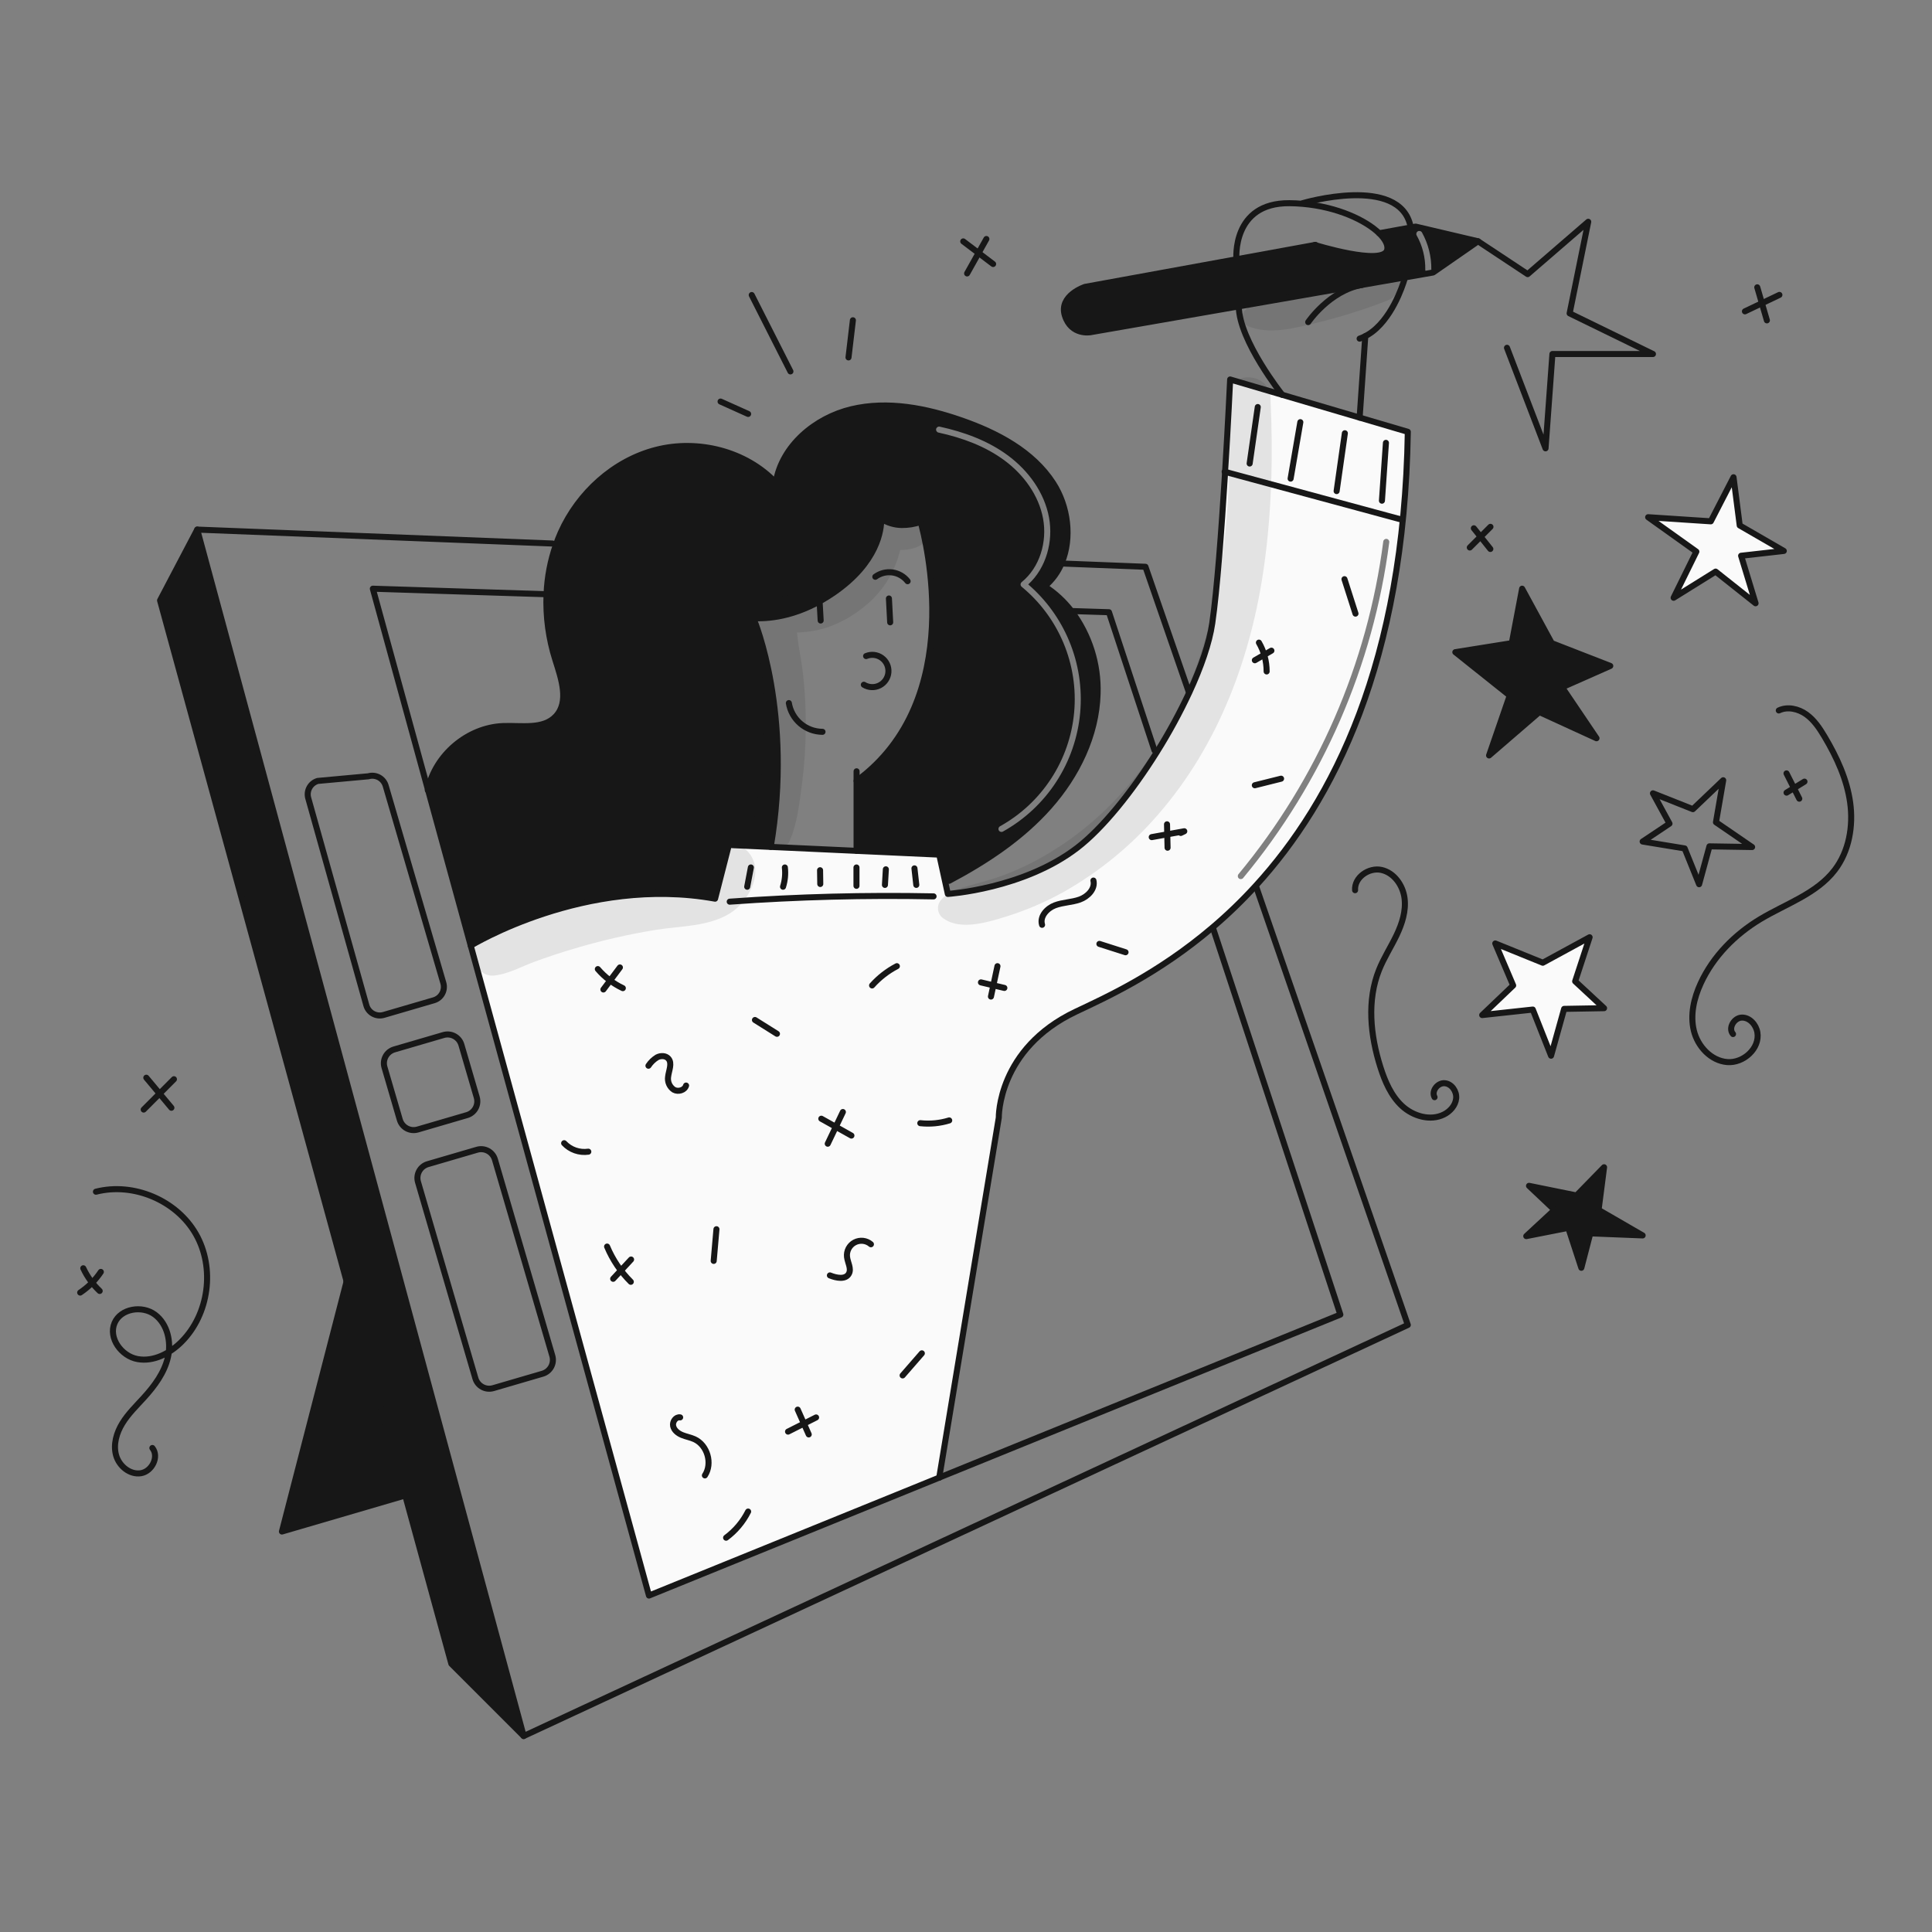 <svg width="960" height="960" viewBox="0 0 960 960" fill="none" xmlns="http://www.w3.org/2000/svg">
<rect x="0" y="0" width="960" height="960" fill="#808080" stroke="none"/>
<g clip-path="url(#clip0_435_1377)">
<path fill-rule="evenodd" clip-rule="evenodd" d="M675.589 207.507L637.14 196.183L611.258 188.559C611.258 188.559 607.157 276.839 602.368 309.685C600.943 319.457 596.793 331.479 590.957 344.072C586.208 354.234 580.84 364.096 574.883 373.602C562.484 393.457 547.9 411.537 535.3 421.232C508.61 441.756 470.975 444.179 470.975 444.179L469.647 438.091L466.7 424.654L425.633 422.774L382.977 420.815L362.162 419.865L355.318 446.545C290.993 434.911 233.911 469.89 233.911 469.89L322.472 792.82L466.7 734.22V734.21L496.295 555.362C496.295 555.362 495.607 521.15 534.618 502.671C535.407 502.297 536.229 501.909 537.085 501.506C551.998 494.472 576.775 482.788 602.549 460.82C610.101 454.395 617.241 447.502 623.926 440.18C662.472 398.017 697.722 329.156 699.535 214.565L675.589 207.507ZM690.313 269.446C690.42 268.625 689.84 267.873 689.018 267.766C688.197 267.66 687.445 268.24 687.338 269.062C679.475 329.862 654.528 387.185 615.393 434.376C614.864 435.014 614.953 435.96 615.59 436.489C616.228 437.017 617.174 436.929 617.702 436.291C657.2 388.664 682.378 330.81 690.313 269.446Z" fill="#FAFAFA"/>
<path fill-rule="evenodd" clip-rule="evenodd" d="M676.839 141.553L698.158 137.83L712.08 135.406L734.437 119.894L703.414 112.594L700.991 113.04L685.291 115.9C688.403 118.915 689.876 121.881 689.276 124.227C687.22 132.217 653.357 121.727 653.357 121.727L614.374 128.833L539.174 142.542C539.174 142.542 525.951 146.817 529.14 156.851C532.329 166.885 541.917 165.062 541.917 165.062L615.539 152.236L676.839 141.553ZM706.561 115.508C706.158 114.784 705.245 114.525 704.521 114.928C703.797 115.331 703.537 116.245 703.941 116.968C706.842 122.174 708.316 128.054 708.216 134.013C708.202 134.841 708.862 135.524 709.691 135.538C710.519 135.552 711.202 134.892 711.216 134.064C711.325 127.576 709.719 121.176 706.561 115.508Z" fill="#171717"/>
<path fill-rule="evenodd" clip-rule="evenodd" d="M532.504 303.8C528.784 298.9 524.233 294.691 519.057 291.365C522.82 288.194 525.754 284.156 527.608 279.597C532.731 267.304 530.763 251.618 523.308 240.091C513.119 224.337 495.436 215.078 477.724 208.903C460.215 202.805 441.185 199.043 423.143 203.328C405.101 207.613 388.436 221.539 385.469 239.839C370.655 224.124 346.807 218.162 325.905 223.552C305.003 228.942 287.465 244.919 278.643 264.628C277.755 266.615 276.96 268.632 276.243 270.677C273.484 278.603 271.909 286.892 271.57 295.277C271.118 306.334 272.605 317.385 275.962 327.929C276.066 328.256 276.17 328.586 276.276 328.918C279.191 338.087 282.65 348.966 276.194 355.908C271.337 361.133 263.735 360.963 256.275 360.796C254.102 360.747 251.941 360.699 249.864 360.784C232.374 361.521 216.252 375.181 212.626 392.311L233.906 469.898C233.906 469.898 290.988 434.919 355.313 446.553L362.157 419.873L382.972 420.823C394.208 354.712 374.819 308.323 374.819 308.323L374.877 307.179C383.515 307.518 397.892 305.783 414.286 294.469C436.2 279.355 437.964 263.107 437.886 257.775C440.913 259.746 444.436 260.82 448.047 260.875C451.254 260.916 454.443 260.394 457.47 259.334C459.7 267.24 480.756 347.73 425.632 388.04V422.777L466.699 424.657L469.643 438.091L471.602 437.665C489.934 427.96 507.564 416.317 521.326 400.786C535.088 385.255 544.788 365.478 545.388 344.731C545.855 330.022 541.312 315.59 532.504 303.8ZM466.95 212.006C466.14 211.83 465.341 212.342 465.164 213.152C464.988 213.961 465.501 214.76 466.31 214.937C478.101 217.511 489.614 221.709 499.166 228.81C508.717 235.911 516.164 246.137 518.297 257.671C520.431 269.211 516.649 281.967 507.673 289.24C507.323 289.524 507.119 289.95 507.117 290.4C507.115 290.851 507.316 291.278 507.664 291.564C516.762 299.047 523.893 308.64 528.438 319.508C532.983 330.376 534.803 342.19 533.741 353.922C532.678 365.653 528.766 376.948 522.343 386.823C515.92 396.698 507.181 404.854 496.888 410.581C496.164 410.984 495.903 411.897 496.306 412.621C496.709 413.345 497.622 413.605 498.346 413.202C509.067 407.237 518.168 398.743 524.858 388.459C531.547 378.174 535.622 366.411 536.728 354.192C537.835 341.973 535.939 329.669 531.206 318.351C526.701 307.579 519.757 298.01 510.929 290.392C519.893 282.186 523.438 268.975 521.247 257.126C518.946 244.686 510.97 233.848 500.956 226.403C490.942 218.958 478.981 214.632 466.95 212.006Z" fill="#171717"/>
<path d="M886.361 273.759L865.149 276.154L872.333 299.761L852.488 284.026L831.615 297.027L842.909 274.099L818.954 256.997L850.093 259.043L861.378 237.143L864.461 261.098L886.361 273.759Z" fill="#FAFAFA"/>
<path d="M816.22 613.87L790.209 612.842L785.759 629.953L779.264 610.108L758.391 614.219L772.419 601.208L759.758 589.235L783.365 594.025L797.054 579.996L794.32 601.208L816.22 613.87Z" fill="#171717"/>
<path d="M800.135 330.901L776.18 341.507L793.291 366.829L764.895 353.829L739.912 375.38L750.179 345.617L723.15 324.056L751.206 319.578L756.335 292.52L771.051 319.578L800.135 330.901Z" fill="#171717"/>
<path d="M797.054 500.956L777.208 501.305L770.713 524.572L761.639 501.644L736.491 504.378L751.886 489.671L742.996 468.798L766.602 478.377L789.87 465.715L782.686 487.616L797.054 500.956Z" fill="#FAFAFA"/>
<path d="M140.093 761.005L172.23 636.719L201.363 743.08L140.093 761.005Z" fill="#171717"/>
<path d="M98.007 263.154L260.199 862.626L224.271 826.697L201.362 743.081L172.229 636.72V636.71L79.529 298.336L98.007 263.154Z" fill="#171717"/>
<path d="M590.75 343.979L569.17 281.632L528.675 280.043" stroke="#171717" stroke-width="3" stroke-linecap="round" stroke-linejoin="round"/>
<path d="M274.568 270.076L98.008 263.154L260.2 862.626L699.535 658.359L624.09 440.335" stroke="#171717" stroke-width="3" stroke-linecap="round" stroke-linejoin="round"/>
<path d="M172.229 636.71L79.529 298.336L98.007 263.154" stroke="#171717" stroke-width="3" stroke-linecap="round" stroke-linejoin="round"/>
<path d="M260.2 862.625L224.271 826.696L201.363 743.08L172.229 636.719" stroke="#171717" stroke-width="3" stroke-linecap="round" stroke-linejoin="round"/>
<path d="M201.363 743.08L140.093 761.005L172.23 636.719V636.709" stroke="#171717" stroke-width="3" stroke-linecap="round" stroke-linejoin="round"/>
<path d="M573.648 372.839L551.041 304.21L532.728 303.629" stroke="#171717" stroke-width="3" stroke-linecap="round" stroke-linejoin="round"/>
<path d="M466.697 734.21L666.01 653.22L602.675 460.965" stroke="#171717" stroke-width="3" stroke-linecap="round" stroke-linejoin="round"/>
<path d="M270.913 295.254L185.26 292.52L212.628 392.307L233.908 469.894L322.469 792.824L466.697 734.22" stroke="#171717" stroke-width="3" stroke-linecap="round" stroke-linejoin="round"/>
<path d="M233.908 469.893C233.908 469.893 290.99 434.915 355.315 446.549L362.159 419.869L382.974 420.818L425.63 422.778L466.697 424.658L469.644 438.094L470.972 444.183C470.972 444.183 508.607 441.759 535.297 421.235C547.897 411.54 562.481 393.461 574.88 373.606C580.837 364.1 586.205 354.238 590.954 344.076C596.79 331.483 600.94 319.46 602.365 309.688C607.154 276.842 611.255 188.562 611.255 188.562L637.14 196.183L675.589 207.507L699.535 214.564C697.722 329.156 662.472 398.016 623.926 440.179C617.241 447.502 610.101 454.395 602.549 460.82C575.297 484.048 549.16 495.778 534.618 502.67C495.607 521.149 496.295 555.362 496.295 555.362L466.7 734.209V734.219" stroke="#171717" stroke-width="3" stroke-linecap="round" stroke-linejoin="round"/>
<path d="M425.63 383.252V388.041V422.778" stroke="#171717" stroke-width="3" stroke-linecap="round" stroke-linejoin="round"/>
<path d="M457.284 258.701C457.284 258.701 457.351 258.914 457.468 259.331C459.698 267.231 480.754 347.731 425.63 388.037" stroke="#171717" stroke-width="3" stroke-linecap="round" stroke-linejoin="round"/>
<path d="M374.82 308.322C374.82 308.322 394.209 354.711 382.973 420.822" stroke="#171717" stroke-width="3" stroke-linecap="round" stroke-linejoin="round"/>
<path d="M366.27 305.926C369.076 306.701 371.968 307.121 374.879 307.177C383.517 307.516 397.894 305.777 414.288 294.467C436.198 279.353 437.962 263.105 437.888 257.773C437.891 257.171 437.855 256.57 437.782 255.973" stroke="#171717" stroke-width="3" stroke-linecap="round" stroke-linejoin="round"/>
<path d="M432.648 253.342C434.167 255.067 435.931 256.56 437.883 257.773C440.911 259.743 444.433 260.818 448.044 260.873C451.251 260.913 454.44 260.391 457.467 259.332C459 258.823 460.44 258.07 461.732 257.102" stroke="#171717" stroke-width="3" stroke-linecap="round" stroke-linejoin="round"/>
<path d="M212.56 392.607C212.58 392.507 212.599 392.407 212.628 392.307C216.254 375.177 232.376 361.517 249.866 360.78C259.076 360.402 269.924 362.651 276.196 355.904C282.886 348.71 278.93 337.29 275.964 327.925C272.606 317.381 271.12 306.33 271.572 295.273C271.911 286.888 273.485 278.599 276.245 270.673C276.962 268.628 277.757 266.611 278.645 264.624C287.467 244.915 305.005 228.938 325.907 223.548C346.809 218.158 370.657 224.12 385.471 239.835C388.438 221.535 405.103 207.609 423.145 203.324C441.187 199.039 460.217 202.801 477.726 208.899C495.438 215.074 513.121 224.333 523.31 240.087C530.765 251.614 532.733 267.3 527.61 279.593C525.756 284.152 522.821 288.191 519.059 291.362C524.234 294.689 528.785 298.899 532.505 303.8C541.312 315.59 545.855 330.022 545.389 344.731C544.789 365.478 535.089 385.255 521.327 400.786C507.565 416.317 489.935 427.96 471.603 437.665" stroke="#171717" stroke-width="3" stroke-linecap="round" stroke-linejoin="round"/>
<path d="M430.36 326C431.629 325.472 433.012 325.279 434.377 325.439C435.741 325.599 437.042 326.107 438.154 326.914C439.267 327.721 440.153 328.8 440.728 330.048C441.304 331.296 441.549 332.67 441.441 334.04C441.333 335.41 440.875 336.729 440.111 337.871C439.347 339.013 438.302 339.94 437.077 340.562C435.852 341.185 434.488 341.482 433.115 341.426C431.742 341.37 430.407 340.962 429.236 340.242" stroke="#171717" stroke-width="3" stroke-linecap="round" stroke-linejoin="round"/>
<path d="M408.7 363.639C404.676 363.613 400.791 362.165 397.731 359.552C394.671 356.939 392.633 353.329 391.977 349.359" stroke="#171717" stroke-width="3" stroke-linecap="round" stroke-linejoin="round"/>
<path d="M407.782 308.32C407.637 305.576 407.486 302.839 407.327 300.109" stroke="#171717" stroke-width="3" stroke-linecap="round" stroke-linejoin="round"/>
<path d="M442.325 309.232C442.111 305.287 441.908 301.332 441.704 297.385" stroke="#171717" stroke-width="3" stroke-linecap="round" stroke-linejoin="round"/>
<path d="M450.992 288.8C449.129 286.415 446.409 284.851 443.411 284.44C440.412 284.029 437.372 284.804 434.937 286.601" stroke="#171717" stroke-width="3" stroke-linecap="round" stroke-linejoin="round"/>
<path d="M685.293 115.9L700.993 113.04L703.416 112.594L734.439 119.894L712.08 135.406L698.158 137.83L676.839 141.553L615.539 152.236L541.917 165.062C541.917 165.062 532.329 166.885 529.14 156.851C525.951 146.817 539.174 142.542 539.174 142.542L614.374 128.833L653.357 121.727L653.648 121.669" stroke="#171717" stroke-width="3" stroke-linecap="round" stroke-linejoin="round"/>
<path d="M232.037 554.091L207.529 561.256C205.708 561.786 203.751 561.573 202.088 560.662C200.425 559.751 199.191 558.217 198.658 556.398L191.038 530.32C190.507 528.5 190.721 526.545 191.632 524.883C192.543 523.222 194.076 521.99 195.895 521.459L220.403 514.294C222.222 513.763 224.177 513.977 225.839 514.888C227.5 515.798 228.732 517.332 229.264 519.151L236.884 545.221C237.148 546.121 237.232 547.065 237.132 547.998C237.031 548.932 236.748 549.836 236.298 550.66C235.848 551.483 235.24 552.21 234.509 552.799C233.777 553.388 232.938 553.827 232.037 554.091V554.091Z" stroke="#171717" stroke-width="3" stroke-linecap="round" stroke-linejoin="round"/>
<path d="M215.575 497.028L190.65 504.309C188.888 504.823 186.994 504.617 185.383 503.736C183.773 502.855 182.578 501.371 182.061 499.609L153.18 396.64C152.665 394.875 152.872 392.978 153.756 391.365C154.639 389.752 156.127 388.556 157.892 388.04L183.04 385.733C183.913 385.477 184.828 385.395 185.733 385.493C186.638 385.591 187.515 385.865 188.314 386.302C189.112 386.738 189.817 387.328 190.388 388.037C190.959 388.746 191.384 389.56 191.64 390.433L220.288 488.427C220.543 489.302 220.624 490.218 220.525 491.123C220.427 492.028 220.151 492.905 219.713 493.704C219.276 494.503 218.685 495.208 217.975 495.778C217.265 496.348 216.449 496.773 215.575 497.028Z" stroke="#171717" stroke-width="3" stroke-linecap="round" stroke-linejoin="round"/>
<path d="M269.594 682.594L245.094 689.758C243.273 690.29 241.316 690.077 239.653 689.167C237.989 688.256 236.756 686.722 236.223 684.901L207.7 587.333C207.168 585.513 207.381 583.556 208.292 581.893C209.203 580.23 210.737 578.996 212.557 578.463L237.057 571.299C238.877 570.767 240.834 570.98 242.498 571.891C244.161 572.801 245.395 574.335 245.928 576.156L274.449 673.724C274.98 675.544 274.767 677.5 273.857 679.163C272.946 680.826 271.413 682.06 269.594 682.594V682.594Z" stroke="#171717" stroke-width="3" stroke-linecap="round" stroke-linejoin="round"/>
<path d="M637.14 196.182C637.14 196.182 615.724 169.289 615.54 152.236" stroke="#171717" stroke-width="3" stroke-linecap="round" stroke-linejoin="round"/>
<path d="M614.376 128.834C614.376 128.834 611.943 100.739 640.688 100.962C642.927 100.982 645.128 101.088 647.27 101.282C664.576 102.782 678.662 109.464 685.293 115.902C688.405 118.917 689.879 121.883 689.278 124.229C687.222 132.218 653.359 121.729 653.359 121.729" stroke="#171717" stroke-width="3" stroke-linecap="round" stroke-linejoin="round"/>
<path d="M647.3 100.961C647.3 100.961 695.657 86.594 700.911 112.595" stroke="#171717" stroke-width="3" stroke-linecap="round" stroke-linejoin="round"/>
<path d="M650.033 160.051C650.033 160.051 660.633 144.375 676.839 141.551" stroke="#171717" stroke-width="3" stroke-linecap="round" stroke-linejoin="round"/>
<path d="M698.158 137.84C698.158 137.84 693.883 154.001 683.878 163.162C682.236 164.696 680.393 166.001 678.4 167.04C677.494 167.516 676.555 167.924 675.589 168.262" stroke="#171717" stroke-width="3" stroke-linecap="round" stroke-linejoin="round"/>
<path d="M675.589 207.507L678.4 167.041" stroke="#171717" stroke-width="3" stroke-linecap="round" stroke-linejoin="round"/>
<path d="M734.435 119.896L759.079 136.212L789.181 110.201L779.942 155.708L821.348 175.902H771.392L767.969 222.776L748.813 172.819" stroke="#171717" stroke-width="3" stroke-linecap="round" stroke-linejoin="round"/>
<path d="M850.093 259.043L861.378 237.143L864.461 261.098L886.361 273.759L865.149 276.154L872.333 299.761L852.488 284.026L831.615 297.027L842.909 274.099L818.954 256.997L850.093 259.043Z" stroke="#171717" stroke-width="3" stroke-linecap="round" stroke-linejoin="round"/>
<path d="M793.291 366.829L776.18 341.507L800.135 330.901L771.051 319.578L756.335 292.52L751.206 319.578L723.15 324.056L750.179 345.617L739.912 375.38L764.895 353.829L793.291 366.829Z" stroke="#171717" stroke-width="3" stroke-linecap="round" stroke-linejoin="round"/>
<path d="M841.193 402.069L821.348 394.197L829.56 409.252L816.22 418.152L837.093 421.574L844.276 439.364L849.405 420.547L870.617 420.886L852.653 408.574L856.249 387.701L841.193 402.069Z" stroke="#171717" stroke-width="3" stroke-linecap="round" stroke-linejoin="round"/>
<path d="M797.054 500.956L782.686 487.616L789.87 465.715L766.602 478.377L742.996 468.798L751.886 489.671L736.491 504.378L761.639 501.644L770.713 524.572L777.208 501.305L797.054 500.956Z" stroke="#171717" stroke-width="3" stroke-linecap="round" stroke-linejoin="round"/>
<path d="M794.32 601.208L797.054 579.996L783.365 594.025L759.758 589.235L772.419 601.208L758.391 614.219L779.264 610.108L785.759 629.953L790.209 612.842L816.22 613.87L794.32 601.208Z" stroke="#171717" stroke-width="3" stroke-linecap="round" stroke-linejoin="round"/>
<path d="M362.594 448.036C396.294 445.605 430.058 444.728 463.886 445.405" stroke="#171717" stroke-width="3" stroke-linecap="round" stroke-linejoin="round"/>
<path d="M455.3 439.7L454.386 431.488" stroke="#171717" stroke-width="3" stroke-linecap="round" stroke-linejoin="round"/>
<path d="M439.72 439.709L440.176 431.953" stroke="#171717" stroke-width="3" stroke-linecap="round" stroke-linejoin="round"/>
<path d="M425.577 440.165V431.041" stroke="#171717" stroke-width="3" stroke-linecap="round" stroke-linejoin="round"/>
<path d="M407.588 439.25L407.488 432.408" stroke="#171717" stroke-width="3" stroke-linecap="round" stroke-linejoin="round"/>
<path d="M389.08 440.621C390.056 437.528 390.367 434.263 389.992 431.041" stroke="#171717" stroke-width="3" stroke-linecap="round" stroke-linejoin="round"/>
<path d="M371.281 440.62L373.103 431.039" stroke="#171717" stroke-width="3" stroke-linecap="round" stroke-linejoin="round"/>
<path d="M608.524 234.4L696.01 258.069" stroke="#171717" stroke-width="3" stroke-linecap="round" stroke-linejoin="round"/>
<path d="M686.678 248.791L688.662 220.045" stroke="#171717" stroke-width="3" stroke-linecap="round" stroke-linejoin="round"/>
<path d="M664.159 244.019L668.251 215.275" stroke="#171717" stroke-width="3" stroke-linecap="round" stroke-linejoin="round"/>
<path d="M641.3 237.82L646.127 209.768" stroke="#171717" stroke-width="3" stroke-linecap="round" stroke-linejoin="round"/>
<path d="M620.945 230.32L624.981 202.252" stroke="#171717" stroke-width="3" stroke-linecap="round" stroke-linejoin="round"/>
<path d="M673.533 304.9L668.059 287.791" stroke="#171717" stroke-width="3" stroke-linecap="round" stroke-linejoin="round"/>
<path d="M623.525 328.074L631.752 323.309" stroke="#171717" stroke-width="3" stroke-linecap="round" stroke-linejoin="round"/>
<path d="M629.384 333.639C629.391 328.609 628.069 323.666 625.55 319.312" stroke="#171717" stroke-width="3" stroke-linecap="round" stroke-linejoin="round"/>
<path d="M636.557 386.924L623.514 390.184" stroke="#171717" stroke-width="3" stroke-linecap="round" stroke-linejoin="round"/>
<path d="M580.161 421.223L579.887 409.596" stroke="#171717" stroke-width="3" stroke-linecap="round" stroke-linejoin="round"/>
<path d="M572.289 415.962L588.464 413.047L586.712 413.887" stroke="#171717" stroke-width="3" stroke-linecap="round" stroke-linejoin="round"/>
<path d="M559.274 473.165L546.285 469.018" stroke="#171717" stroke-width="3" stroke-linecap="round" stroke-linejoin="round"/>
<path d="M492.399 495.186L495.635 480.086" stroke="#171717" stroke-width="3" stroke-linecap="round" stroke-linejoin="round"/>
<path d="M499.06 490.901L487.433 488.139" stroke="#171717" stroke-width="3" stroke-linecap="round" stroke-linejoin="round"/>
<path d="M433.333 489.666C436.828 485.757 441.001 482.511 445.651 480.086" stroke="#171717" stroke-width="3" stroke-linecap="round" stroke-linejoin="round"/>
<path d="M471.656 556.73C467.009 558.162 462.119 558.628 457.285 558.099" stroke="#171717" stroke-width="3" stroke-linecap="round" stroke-linejoin="round"/>
<path d="M411.3 568.3L418.82 552.557" stroke="#171717" stroke-width="3" stroke-linecap="round" stroke-linejoin="round"/>
<path d="M423.064 564.263L408.104 555.881" stroke="#171717" stroke-width="3" stroke-linecap="round" stroke-linejoin="round"/>
<path d="M386.068 513.69L375.131 506.828" stroke="#171717" stroke-width="3" stroke-linecap="round" stroke-linejoin="round"/>
<path d="M299.828 491.673L308.028 480.717" stroke="#171717" stroke-width="3" stroke-linecap="round" stroke-linejoin="round"/>
<path d="M309.481 491.009C304.719 488.761 300.486 485.532 297.06 481.533" stroke="#171717" stroke-width="3" stroke-linecap="round" stroke-linejoin="round"/>
<path d="M448.506 683.434L458.06 672.461" stroke="#171717" stroke-width="3" stroke-linecap="round" stroke-linejoin="round"/>
<path d="M432.758 618.269C431.658 617.321 430.299 616.728 428.856 616.565C427.414 616.402 425.956 616.678 424.673 617.357C423.39 618.036 422.341 619.086 421.664 620.37C420.987 621.653 420.713 623.112 420.877 624.554C421.202 627.401 423.171 630.371 421.806 632.891C420.15 635.947 415.591 635.058 412.374 633.743" stroke="#171717" stroke-width="3" stroke-linecap="round" stroke-linejoin="round"/>
<path d="M322.213 529.549C323.325 527.865 324.793 526.444 326.513 525.388C328.303 524.467 330.749 524.488 332.088 525.994C334.182 528.342 332.315 531.94 331.973 535.068C331.79 536.294 331.959 537.546 332.46 538.679C332.962 539.812 333.775 540.779 334.805 541.468C336.949 542.692 340.205 541.775 340.911 539.408" stroke="#171717" stroke-width="3" stroke-linecap="round" stroke-linejoin="round"/>
<path d="M517.8 459.531C516.533 455.477 520.166 451.387 524.133 449.871C528.1 448.355 532.52 448.399 536.521 446.971C540.522 445.543 544.309 441.679 543.321 437.549" stroke="#171717" stroke-width="3" stroke-linecap="round" stroke-linejoin="round"/>
<path d="M350.257 733.118C354.157 727.19 351.509 718.044 345.042 715.118C343.062 714.224 340.878 713.866 338.871 713.032C336.864 712.198 334.929 710.694 334.478 708.569C334.027 706.444 335.827 703.895 337.963 704.294" stroke="#171717" stroke-width="3" stroke-linecap="round" stroke-linejoin="round"/>
<path d="M304.679 635.429L313.579 625.848" stroke="#171717" stroke-width="3" stroke-linecap="round" stroke-linejoin="round"/>
<path d="M313.448 636.921C308.407 631.914 304.401 625.963 301.659 619.408" stroke="#171717" stroke-width="3" stroke-linecap="round" stroke-linejoin="round"/>
<path d="M354.635 626.532L356 610.793" stroke="#171717" stroke-width="3" stroke-linecap="round" stroke-linejoin="round"/>
<path d="M292.328 572.264C290.136 572.577 287.9 572.358 285.81 571.626C283.72 570.893 281.837 569.668 280.32 568.055" stroke="#171717" stroke-width="3" stroke-linecap="round" stroke-linejoin="round"/>
<path d="M401.854 712.757L396.379 700.439" stroke="#171717" stroke-width="3" stroke-linecap="round" stroke-linejoin="round"/>
<path d="M391.574 711.36L405.51 704.326" stroke="#171717" stroke-width="3" stroke-linecap="round" stroke-linejoin="round"/>
<path d="M360.794 764.082C365.408 760.663 369.158 756.211 371.743 751.082" stroke="#171717" stroke-width="3" stroke-linecap="round" stroke-linejoin="round"/>
<path d="M421.618 177.601L423.8 159.139" stroke="#171717" stroke-width="3" stroke-linecap="round" stroke-linejoin="round"/>
<path d="M392.76 184.553L373.529 146.6" stroke="#171717" stroke-width="3" stroke-linecap="round" stroke-linejoin="round"/>
<path d="M371.737 205.684L358.048 199.529" stroke="#171717" stroke-width="3" stroke-linecap="round" stroke-linejoin="round"/>
<path d="M480.552 135.866L490.133 118.758" stroke="#171717" stroke-width="3" stroke-linecap="round" stroke-linejoin="round"/>
<path d="M493.473 131.183L478.633 119.949" stroke="#171717" stroke-width="3" stroke-linecap="round" stroke-linejoin="round"/>
<path d="M47.675 592.154C66.395 587.379 87.765 596.444 97.343 613.222C106.921 630 103.862 653.01 90.233 666.703C84.482 672.48 76.388 676.763 68.365 675.32C60.342 673.877 53.718 664.861 56.935 657.371C60.029 650.171 70.671 648.524 76.954 653.213C83.237 657.902 85.197 666.837 83.422 674.473C81.647 682.109 76.788 688.654 71.511 694.453C67.773 698.561 63.731 702.467 60.816 707.196C57.901 711.925 56.199 717.729 57.674 723.084C59.149 728.439 64.499 732.894 69.988 732.04C75.477 731.186 79.188 723.84 75.713 719.499" stroke="#171717" stroke-width="3" stroke-linecap="round" stroke-linejoin="round"/>
<path d="M85.169 550.438L72.7 535.512" stroke="#171717" stroke-width="3" stroke-linecap="round" stroke-linejoin="round"/>
<path d="M71.399 551.336L86.43 536.256" stroke="#171717" stroke-width="3" stroke-linecap="round" stroke-linejoin="round"/>
<path d="M877.959 159.189L873.174 142.764" stroke="#171717" stroke-width="3" stroke-linecap="round" stroke-linejoin="round"/>
<path d="M867.046 154.706L884.173 146.533" stroke="#171717" stroke-width="3" stroke-linecap="round" stroke-linejoin="round"/>
<path d="M673.334 442.336C672.885 435.945 680.234 430.871 686.486 432.277C692.738 433.683 697.072 439.901 697.902 446.255C698.732 452.609 696.678 459.002 693.909 464.779C691.14 470.556 687.631 475.979 685.245 481.928C679.133 497.163 680.938 514.543 685.895 530.192C688.158 537.335 691.212 544.517 696.72 549.592C702.228 554.667 710.72 557.138 717.43 553.81C720.572 552.252 723.208 549.299 723.556 545.81C723.904 542.321 721.384 538.545 717.89 538.242C714.396 537.939 711.141 542.105 712.82 545.183" stroke="#171717" stroke-width="3" stroke-linecap="round" stroke-linejoin="round"/>
<path d="M883.872 353.024C888.229 350.924 893.62 352.177 897.547 354.997C901.474 357.817 904.209 361.972 906.677 366.129C912.684 376.248 917.726 387.174 919.336 398.829C920.946 410.484 918.81 423.006 911.647 432.343C902.593 444.143 887.435 449.043 874.686 456.702C862.064 464.287 851.24 475.225 845.079 488.602C841.695 495.949 839.744 504.309 841.679 512.163C843.614 520.017 850.159 527.07 858.22 527.738C866.281 528.406 874.574 520.958 873.227 512.982C872.582 509.164 869.392 505.537 865.521 505.628C861.65 505.719 858.589 510.891 861.129 513.814" stroke="#171717" stroke-width="3" stroke-linecap="round" stroke-linejoin="round"/>
<path d="M887.729 393.86L896.629 388.385" stroke="#171717" stroke-width="3" stroke-linecap="round" stroke-linejoin="round"/>
<path d="M894.052 396.859L887.707 384.289" stroke="#171717" stroke-width="3" stroke-linecap="round" stroke-linejoin="round"/>
<path d="M740.543 272.776L732.343 262.502" stroke="#171717" stroke-width="3" stroke-linecap="round" stroke-linejoin="round"/>
<path d="M730.333 272.048L740.6 261.783" stroke="#171717" stroke-width="3" stroke-linecap="round" stroke-linejoin="round"/>
<path d="M49.534 641.469C46.128 638.26 43.362 634.433 41.385 630.191" stroke="#171717" stroke-width="3" stroke-linecap="round" stroke-linejoin="round"/>
<path d="M39.843 642.271C43.904 639.555 47.392 636.067 50.108 632.006" stroke="#171717" stroke-width="3" stroke-linecap="round" stroke-linejoin="round"/>
<g opacity="0.1">
<path d="M459.8 259.268C457.255 258.213 454.765 259.313 452.239 259.873C451.016 260.246 449.723 260.327 448.464 260.109C447.204 259.89 446.014 259.379 444.989 258.616C441.148 256.136 435.589 258.554 434.497 262.884C433.087 268.802 430.46 274.362 426.782 279.208C423.105 284.055 418.458 288.081 413.138 291.032C408.052 293.745 402.4 295.225 396.638 295.352C387.747 295.604 379.269 298.146 376.866 307.921C374.966 315.635 377.816 324.334 378.414 332.098C379.099 340.998 379.788 349.858 379.789 358.798C379.756 367.719 379.265 376.633 378.32 385.504C377.39 394.56 374.729 403.772 374.444 412.821C374.159 421.87 388.551 426.709 392.444 417.695C396.18 409.032 397.244 399.035 398.487 389.724C399.705 380.42 400.332 371.048 400.365 361.664C400.479 352.74 400.034 343.818 399.033 334.95C398.47 330.266 397.649 325.613 396.853 320.965C396.786 320.573 395.896 312.543 395.6 312.415C393.036 314.345 392.394 315.015 393.675 314.426C394.417 314.378 395.16 314.345 395.905 314.326C397.544 314.254 399.161 314.147 400.792 313.953C404.378 313.582 407.912 312.816 411.33 311.669C418.028 309.305 424.253 305.769 429.715 301.226C435.224 296.804 439.746 291.277 442.987 285C446.229 278.722 448.118 271.835 448.534 264.783L439.492 271.671C445.006 273.913 452.409 273.903 457.637 270.845C461.42 268.632 465.819 261.759 459.807 259.268H459.8Z" fill="#171717"/>
</g>
<g opacity="0.1">
<path d="M359.97 425.792C358.911 430.192 358.926 432.983 355.329 436.097C352.239 438.771 347.679 439.48 343.762 440.064C332.041 441.809 320.231 442.581 308.54 444.693C296.898 446.777 285.387 449.541 274.068 452.971C268.119 454.784 262.227 456.771 256.391 458.934C250.199 461.228 243.224 463.177 238.221 467.552C231.91 473.07 236.728 485.542 245.347 484.752C252.335 484.115 258.91 480.352 265.488 477.932C271.913 475.567 278.408 473.412 284.974 471.465C298.381 467.45 312.034 464.304 325.846 462.047C338.046 460.077 351.816 460.527 362.669 453.86C372.185 448.014 380.595 432.305 371.252 422.809C367.77 419.27 361.162 420.83 359.97 425.788V425.792Z" fill="#171717"/>
</g>
<g opacity="0.1">
<path d="M469.03 456.529C477.469 462.407 490.796 458.277 499.964 455.424C509.93 452.325 519.548 448.203 528.664 443.124C546.318 433.114 562.126 420.152 575.4 404.801C605.623 370.123 621.9 326.106 628.162 280.94C631.991 253.34 632.614 225.52 631.289 197.708C630.643 184.134 609.452 184.056 610.102 197.708C612.26 243.008 609.686 289.224 594.092 332.208C581.126 367.948 557.612 400.676 525.341 421.338C516.815 426.906 507.697 431.51 498.155 435.066C493.077 436.904 487.882 438.336 482.675 439.753C477.219 441.237 471.575 442.726 467.796 446.958C467.156 447.626 466.674 448.429 466.385 449.308C466.096 450.187 466.008 451.12 466.126 452.038C466.244 452.955 466.567 453.835 467.069 454.612C467.572 455.389 468.242 456.044 469.03 456.528V456.529Z" fill="#171717"/>
</g>
<g opacity="0.1">
<path d="M619.854 161.932C630.607 166.656 643.702 162.913 654.573 160.332C666.252 157.467 677.736 153.86 688.956 149.532C693.763 147.719 697.056 143.108 695.603 137.826C694.333 133.203 688.736 129.372 683.897 131.179C672.926 135.279 661.755 138.764 650.497 141.988C640.186 144.941 626.968 146.454 618.837 154.061C616.681 156.078 616.904 160.643 619.852 161.938L619.854 161.932Z" fill="#171717"/>
</g>
</g>
<defs>
<clipPath id="clip0_435_1377">
<rect width="884" height="770" fill="white" transform="translate(38 95)"/>
</clipPath>
</defs>
</svg>